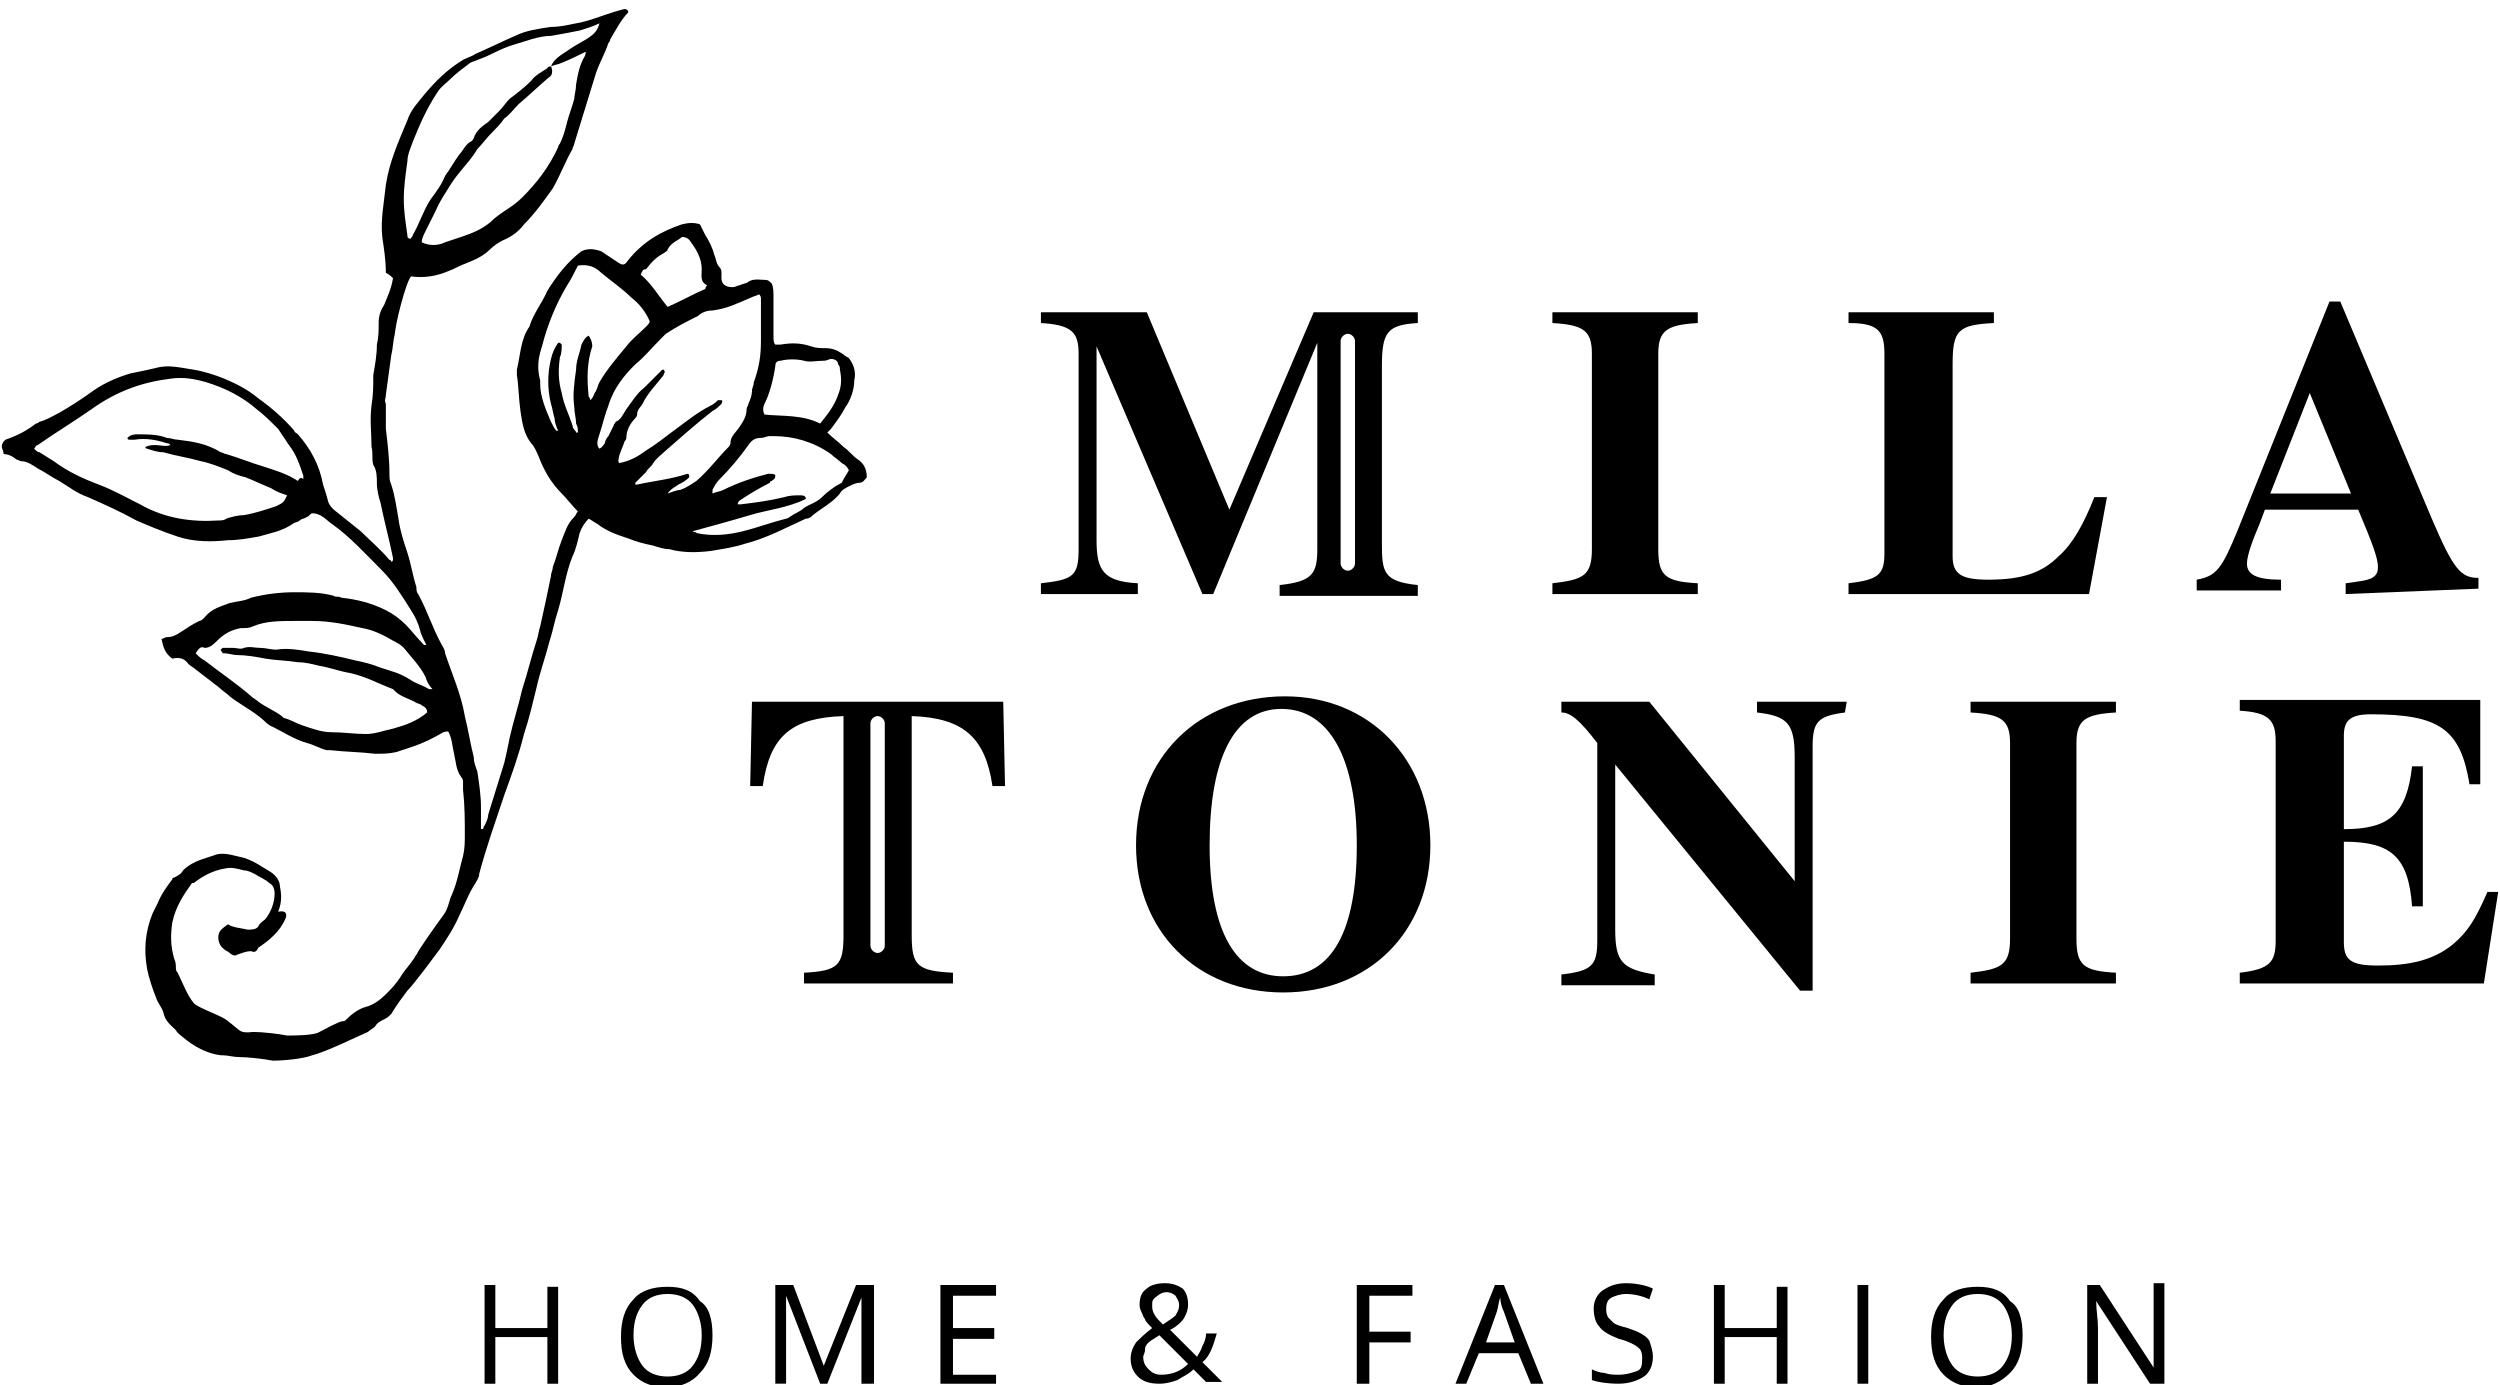<?xml version="1.0" encoding="utf-8"?>
<!-- Generator: Adobe Illustrator 27.2.0, SVG Export Plug-In . SVG Version: 6.00 Build 0)  -->
<svg version="1.1" id="Laag_1" xmlns="http://www.w3.org/2000/svg" xmlns:xlink="http://www.w3.org/1999/xlink" x="0px" y="0px"
	 viewBox="0 0 139.3 77.2" style="enable-background:new 0 0 139.3 77.2;" xml:space="preserve">
<g>
	<g>
		<path d="M86.5,33.1v-0.6c1.7-0.2,2.2-0.4,2.2-1.9V19.7c0-1.3-0.5-1.6-2.2-1.7v-0.6h8.1V18c-1.7,0.1-2.2,0.4-2.2,1.7v10.9
			c0,1.5,0.4,1.8,2.2,1.9v0.6H86.5z"/>
		<path d="M116.4,33.1H103v-0.6c1.7-0.2,2-0.5,2-1.7V19.7c0-1.3-0.4-1.7-2-1.7v-0.6l8.1,0v0.6c-2,0.1-2.3,0.4-2.3,2.3V31
			c0,1,0.5,1.3,2,1.3c1.9,0,3-0.4,3.9-1.3c0.8-0.7,1.4-1.8,2-3.3h0.7L116.4,33.1z"/>
		<path d="M130.7,33.1v-0.6l0.7-0.1c0.8-0.1,1.1-0.3,1.1-0.8s-0.3-1.3-1.1-3.2h-5.2l-0.3,0.8c-0.3,0.7-0.7,1.7-0.7,2.2
			c0,0.6,0.5,0.9,1.9,0.9v0.6h-4.7v-0.6c1.1-0.2,1.4-0.6,2.3-2.8l5.1-12.7h0.6l5.1,12.1c1.2,2.8,1.6,3.3,2.6,3.3v0.6L130.7,33.1
			L130.7,33.1z M128.7,21.9l-2.2,5.6h4.5L128.7,21.9z"/>
		<path d="M71.5,55.3c-4.8,0-8.2-3.4-8.2-8.2c0-4.9,3.5-8.3,8.3-8.3c4.7,0,8.1,3.5,8.1,8.3C79.7,51.9,76.3,55.3,71.5,55.3z
			 M71.4,39.5c-2.6,0-4,2.7-4,7.6c0,4.9,1.5,7.3,4.1,7.3c2.7,0,4.1-2.5,4.1-7.3C75.6,42.3,74.1,39.5,71.4,39.5z"/>
		<path d="M102.8,39.7c-1.5,0.2-1.8,0.5-1.8,1.9v13.6h-0.7L90,42.6v9.2c0,1.8,0.4,2.2,2.2,2.5v0.6h-5.2v-0.6c1.7-0.2,2-0.5,2-1.9
			V41.4c-1-1.3-1.5-1.7-2-1.7v-0.6h4.9l8.1,10v-6.9c0-1.9-0.4-2.3-2.1-2.5v-0.6h5L102.8,39.7L102.8,39.7z"/>
		<path d="M109.8,54.8v-0.6c1.7-0.2,2.2-0.4,2.2-1.9V41.4c0-1.3-0.5-1.6-2.2-1.7v-0.6h8.1v0.6c-1.7,0.1-2.2,0.4-2.2,1.7v10.9
			c0,1.5,0.4,1.8,2.2,1.9v0.6L109.8,54.8L109.8,54.8z"/>
		<path d="M138.4,54.8h-13.6v-0.6c1.7-0.2,2-0.6,2-1.8V41.3c0-1.2-0.4-1.6-2-1.7v-0.6h13.4v4.7h-0.6c-0.5-3.1-1.7-3.9-5.5-3.9
			c-1.2,0-1.5,0.4-1.5,1.2v5.2c2.5,0,3.5-0.8,3.8-3.5h0.6v7.8h-0.6c-0.2-2.8-1.2-3.6-3.8-3.6v5.6c0,1,0.4,1.3,1.9,1.3
			c1.8,0,3.1-0.3,4.2-1.2c0.8-0.7,1.2-1.3,1.9-2.9h0.6L138.4,54.8z"/>
		<g>
			<path d="M23.9,36.2c-0.2-0.4-0.4-0.7-0.5-1.1c-0.1-0.4-0.3-0.8-0.5-1.1c-0.5-0.8-1-1.6-1.6-2.2c-0.9-0.9-1.8-1.9-2.8-2.6
				c-0.3-0.2-0.6-0.6-1.1-0.6c-0.1,0-0.2,0.2-0.3,0.2c-0.1,0.1-0.3,0.1-0.4,0.2s-0.3,0.1-0.4,0.2c-0.6,0.4-1.2,0.5-1.9,0.7
				c-0.6,0.1-1.1,0.2-1.7,0.2c-0.9,0.1-1.9,0.1-2.8-0.2C9,29.6,8.3,29.3,7.6,29c-0.9-0.5-1.8-0.9-2.7-1.3c-0.6-0.2-1.1-0.6-1.6-0.9
				c-0.4-0.2-0.8-0.5-1.2-0.7c-0.3-0.2-0.6-0.4-0.9-0.4c-0.1,0-0.2-0.1-0.3-0.1c-0.2-0.2-0.5-0.3-0.7-0.3c0-0.2-0.1-0.3-0.1-0.4
				c0-0.2,0.1-0.3,0.2-0.4c0.6-0.2,1.2-0.5,1.7-0.9c0.1,0,0.2-0.1,0.2-0.1c0.4-0.1,0.7-0.3,1.1-0.5c0.7-0.4,1.3-0.8,2-1.3
				c0.6-0.4,1.3-0.7,2-0.9c0.5-0.1,1-0.2,1.4-0.3c0.7-0.2,1.4,0,2.1,0.1c0.6,0.1,1.2,0.3,1.7,0.5c0.7,0.3,1.3,0.6,1.9,1.1
				c0.7,0.5,1.4,1.1,2,1.8c0,0.1,0.1,0.1,0.2,0.2c0.7,0.8,1.2,1.7,1.4,2.8c0.1,0.3,0.2,0.6,0.3,1c0.1,0.2,0.2,0.3,0.3,0.4
				c0.5,0.4,1,0.8,1.5,1.2c0.5,0.5,1.1,1,1.6,1.6c0,0,0.1,0,0.1,0.1c0.1,0,0.1-0.1,0.1-0.2c-0.2-1-0.5-2.1-0.7-3.1
				c-0.1-0.3-0.2-0.7-0.2-1.1c0-0.3,0-0.7-0.2-1c-0.1-0.3,0-0.7-0.1-1c0-0.8-0.1-1.5,0-2.3c0.1-0.6,0.1-1.1,0.1-1.7
				c0.1-0.6,0.2-1.1,0.2-1.7c0.1-0.4,0.1-0.8,0.1-1.2c0-0.4,0.1-0.7,0.3-1c0.2-0.5,0.4-0.9,0.5-1.5c-0.1-0.1-0.2-0.2-0.4-0.3
				c0-0.7-0.1-1.3-0.2-2c-0.1-1,0.1-1.9,0.2-2.9c0.2-1.3,0.7-2.4,1.2-3.6c0.2-0.6,0.6-1,1-1.5c0.6-0.7,1.2-1.3,2-1.8
				c0.3-0.2,0.5-0.2,0.8-0.4c0.7-0.3,1.5-0.7,2.2-1c0.6-0.3,1.3-0.4,2-0.5c0.5,0,0.9-0.1,1.4-0.2c0.6-0.1,1.1-0.3,1.7-0.5
				c0.3-0.1,0.6-0.2,1-0.3c0,0,0.1,0,0.2,0.1c0,0,0,0.1,0,0.1c-0.4,0.4-0.7,1-1,1.5c0,0.1-0.1,0.2-0.1,0.2c-0.2,0.6-0.5,1.1-0.7,1.7
				c-0.4,1.3-0.8,2.6-1.2,3.9c0,0.1-0.1,0.2-0.1,0.3c-0.4,0.7-0.7,1.5-1.1,2.2c-0.5,0.7-1,1.4-1.6,2c-0.3,0.4-0.7,0.7-1.2,0.9
				c-0.2,0.1-0.5,0.3-0.7,0.5c-0.4,0.4-0.9,0.6-1.4,0.8c-0.3,0.1-0.6,0.3-0.9,0.4c-0.7,0.3-1.4,0.4-2.1,0.3c-0.2,0.3-0.3,0.7-0.4,1
				c-0.2,0.7-0.4,1.4-0.5,2.2c-0.1,0.4-0.1,0.8-0.2,1.2c-0.1,0.7-0.2,1.5-0.3,2.2c0,0.2-0.1,0.3,0,0.5c0,0.5,0,1,0,1.4
				c0.1,0.8,0.2,1.7,0.2,2.5c0,0.2,0,0.4,0.1,0.6c0.2,0.6,0.3,1.3,0.4,1.9c0.1,0.7,0.3,1.3,0.5,1.9s0.3,1.3,0.5,1.9
				c0,0.1,0,0.3,0.1,0.4c0.5,0.9,0.8,1.9,1.3,2.8c0.1,0.2,0.2,0.3,0.2,0.5c0.4,1.2,0.9,2.3,1.1,3.5c0.2,0.8,0.3,1.5,0.5,2.3
				c0,0.3,0.1,0.5,0.2,0.8c0.1,0.7,0.2,1.3,0.2,2c0,0.4,0,0.8,0,1.2c0.2,0,0.1-0.1,0.2-0.2c0.1-0.2,0.2-0.4,0.2-0.6
				c0.3-1,0.6-1.9,0.9-2.9c0.1-0.4,0.2-0.9,0.3-1.4c0.2-0.9,0.5-1.8,0.7-2.7c0.3-0.9,0.5-1.8,0.8-2.7c0.1-0.3,0.1-0.5,0.2-0.8
				c0.2-0.9,0.4-1.8,0.6-2.8c0-0.2,0.1-0.3,0.1-0.5c0.2-0.5,0.3-1,0.5-1.5c0.2-0.5,0.3-0.9,0.7-1.3c0.1-0.1,0.1-0.2,0.2-0.3
				c-0.3-0.3-0.6-0.7-0.9-1c-0.6-0.6-1-1.3-1.3-2.1c-0.1-0.2-0.2-0.5-0.4-0.7c-0.4-0.5-0.5-1.1-0.6-1.8c-0.1-0.7-0.1-1.4-0.2-2
				c0-0.1,0-0.2,0-0.3c0.2-0.8,0.2-1.7,0.7-2.4c0.2-0.7,0.7-1.3,1-2c0.5-0.8,1.1-1.6,1.9-2.2c0.4-0.2,0.8-0.1,1.1,0
				c0.3,0.2,0.6,0.4,0.9,0.6s0.4,0.2,0.6-0.1c0.8-1,1.8-1.6,3-2c0.4-0.1,0.7-0.1,1,0c0.1,0.2,0.2,0.4,0.3,0.6
				c0.2,0.3,0.4,0.7,0.5,1.1c0.1,0.2,0.1,0.5,0.3,0.7c0.1,0.1,0.1,0.2,0.1,0.3c0,0.1,0,0.2,0,0.3c0,0.3,0.2,0.5,0.6,0.5
				c0.2,0,0.3-0.1,0.4-0.1c0.2-0.1,0.4-0.1,0.5-0.2c0.3-0.2,0.7-0.1,1-0.1c0.1,0,0.2,0.1,0.3,0.2c0.1,0.2,0.1,0.5,0.1,0.8
				c0,0.7,0,1.5,0,2.2c0,0.1,0,0.3,0.1,0.4c0.1,0,0.2,0,0.3,0c0.6-0.1,1.1-0.1,1.7,0.1c0.3,0.1,0.5,0.1,0.8,0.1
				c0.5,0,0.8,0.2,1.2,0.5c0.1,0,0.2,0.2,0.2,0.2c0.2,0.3,0.3,0.7,0.2,1.1c0,0.5-0.2,1.1-0.5,1.5c-0.2,0.4-0.5,0.8-0.8,1.2
				c-0.1,0.1-0.1,0.1-0.2,0.2c0.3,0.3,0.6,0.5,0.9,0.8c0.3,0.2,0.5,0.5,0.8,0.7c0.3,0.2,0.5,0.5,0.5,1c-0.1,0.1-0.2,0.3-0.4,0.3
				c-0.2,0-0.4,0.1-0.6,0.2c-0.2,0.1-0.4,0.2-0.5,0.4c-0.4,0.5-1,0.8-1.5,1.2c-0.1,0.1-0.2,0.2-0.4,0.2c-1.1,0.5-2.2,1.1-3.4,1.4
				c-0.6,0.2-1.3,0.3-1.9,0.4c-0.8,0.1-1.6,0.1-2.3-0.1c-0.3,0-0.6-0.1-0.9-0.2c-0.5-0.1-0.9-0.2-1.4-0.4c-0.6-0.2-1.2-0.4-1.7-0.8
				c-0.2-0.1-0.3-0.2-0.5-0.3c-0.2,0.2-0.4,0.5-0.5,0.8c-0.1,0.4-0.2,0.9-0.4,1.3c-0.4,1-0.5,2-0.8,3c-0.2,0.6-0.3,1.2-0.5,1.8
				c-0.2,0.8-0.5,1.6-0.7,2.5c-0.2,0.8-0.4,1.7-0.7,2.6c-0.3,1.2-0.7,2.3-1.1,3.4c-0.5,1.5-1,2.9-1.4,4.4c0,0.2-0.1,0.3-0.2,0.5
				c-0.4,0.6-0.6,1.2-0.9,1.8c-0.3,0.7-0.7,1.3-1.1,1.9c-0.3,0.4-1.4,1.9-1.8,2.3c-0.3,0.4-0.6,0.8-0.9,1.3
				c-0.1,0.1-0.2,0.2-0.4,0.3c-0.2,0.1-0.4,0.2-0.5,0.4c-0.1,0.1-0.3,0.2-0.4,0.3c-0.7,0.3-2.3,1.1-3.1,1.3
				c-0.5,0.2-1.6,0.3-2.2,0.3c-0.5-0.1-1.4-0.2-1.9-0.2c-0.3,0-0.6-0.1-0.9-0.1c0,0-0.1,0-0.1,0c-0.8-0.1-1.5-0.5-2.1-1
				c-0.1-0.1-0.3-0.2-0.4-0.4c-0.3-0.3-0.6-0.5-0.7-1c-0.1-0.3-0.3-0.5-0.4-0.8c-0.2-0.5-0.4-1.1-0.5-1.6c-0.2-1.1-0.1-2.1,0.3-3.1
				c0.1-0.2,0.2-0.4,0.3-0.6c0.2-0.5,0.5-0.9,0.8-1.3c0-0.1,0.1-0.1,0.1-0.1c0.2-0.1,0.4-0.2,0.5-0.4c0.3-0.3,0.7-0.5,1-0.6
				c0.3-0.1,0.6-0.2,0.9-0.3c0.5-0.1,1,0.1,1.5,0.2c0.6,0.2,1,0.5,1.5,0.8c0.3,0.2,0.5,0.5,0.5,0.8c0.1,0.5,0.1,0.9-0.1,1.4
				C16,50.7,16,51,15.9,51.2c-0.3,0.7-0.9,1.2-1.5,1.6C14.3,53,14.2,53.1,14,53c-0.3,0-0.5,0.1-0.8,0.2c-0.1,0.1-0.3,0-0.4-0.1
				c-0.1-0.1-0.2-0.1-0.3-0.2c-0.3-0.2-0.4-0.6-0.3-0.9c0.1-0.2,0.1-0.2,0.5-0.5c0.3,0.2,0.7,0.2,1.1,0.3c0.2,0,0.5,0,0.6-0.2
				c0.1-0.2,0.3-0.3,0.4-0.4c0.3-0.4,0.5-0.9,0.5-1.4c0-0.3-0.1-0.5-0.3-0.6c-0.2-0.2-0.5-0.3-0.8-0.5c-0.2-0.1-0.4-0.2-0.6-0.2
				c-0.4-0.1-0.7-0.2-1.1-0.1c-0.6,0.1-1.2,0.4-1.7,0.8c0,0,0,0-0.1,0c-0.5,0.7-0.9,1.3-1.1,2.2c-0.1,0.7-0.1,1.3,0.1,2
				c0.1,0.2,0.1,0.4,0.1,0.5c0,0.1,0,0.2,0.1,0.3c0.3,0.6,0.5,1.2,0.9,1.7c0.3,0.3,1.6,0.7,1.9,1c0.7,0.5,0.6,0.7,1.4,0.6
				c0.5,0,1.4,0.1,1.9,0.2c0.4,0,1.5,0,1.8-0.2c0.2-0.1,1.1-0.6,1.3-0.6c0.1,0,0.1,0,0.2-0.1c0.3-0.3,0.7-0.6,1.1-0.7
				c0.4-0.1,0.8-0.4,1.1-0.7c0.3-0.3,0.6-0.6,0.9-1.1c0.2-0.3,0.4-0.5,0.6-0.8c0.1-0.1,0.1-0.2,0.2-0.3c0.2-0.4,1.2-1.8,1.5-2.2
				s0.3-0.8,0.5-1.2c0.3-0.7,0.4-1.4,0.6-2.1c0.1-0.4,0.1-0.8,0.1-1.2c0-0.8,0-1.6-0.1-2.5c0-0.1,0-0.3,0-0.4c0-0.1,0-0.2-0.1-0.3
				c-0.3-0.4-0.3-0.9-0.4-1.3c-0.1-0.4-0.1-0.8-0.3-1.2c-0.1-0.1-0.2,0-0.3,0c-0.5,0.3-1.1,0.6-1.7,0.8c-0.3,0.1-0.6,0.2-0.9,0.3
				C21.7,42,21.3,42,20.9,42c-0.8-0.1-1.6-0.1-2.5-0.2c-0.1,0-0.1,0-0.2,0c-0.4-0.1-0.7-0.3-1.1-0.4c-0.7-0.2-1.3-0.6-1.9-0.9
				c-0.3-0.1-0.5-0.4-0.8-0.6c-0.5-0.4-1.1-0.7-1.6-1.1c-0.2-0.2-0.4-0.3-0.6-0.5c-0.4-0.3-0.9-0.7-1.3-1c-0.1-0.1-0.3-0.2-0.4-0.3
				c-0.2-0.3-0.5-0.4-0.9-0.3c-0.4-0.3-0.5-0.6-0.6-1.1c0.1,0,0.2-0.1,0.3-0.1c0.3,0,0.5-0.1,0.8-0.3c0.3-0.2,0.6-0.4,1-0.6
				c0.1,0,0.2-0.1,0.3-0.2c0.4-0.5,0.9-0.6,1.4-0.8c0.4-0.1,0.8-0.1,1.2-0.3c0.8-0.2,1.6-0.3,2.4-0.3c0.7,0,1.5,0,2.2,0.2
				c0.1,0.1,0.3,0,0.4,0.1c0.9,0.1,1.7,0.3,2.5,0.7c0.4,0.2,0.8,0.5,1.1,0.8s0.6,0.7,0.9,1c0.1,0.1,0.1,0.2,0.3,0.1
				C23.9,36.2,23.9,36.2,23.9,36.2z M30.7,3.7c0.2-0.5,0.7-0.7,1.1-1c0.3-0.2,0.7-0.4,1-0.6c0.3-0.2,0.5-0.4,0.6-0.8
				c-0.4,0.2-0.8,0.3-1.1,0.4c-0.5,0.1-1,0.2-1.6,0.3C30,2,29.3,2.3,28.6,2.5c-0.7,0.2-1.3,0.6-1.9,0.8c-0.2,0.1-0.3,0.1-0.5,0.2
				c-0.4,0.3-0.8,0.6-1.1,0.9c-0.2,0.2-0.5,0.4-0.7,0.7C23.8,6,23.4,6.9,23,7.9c-0.1,0.3-0.3,0.7-0.3,1.1c-0.1,0.7-0.2,1.4-0.2,2.1
				c0,0.7,0.1,1.3,0.2,2c0,0.1,0,0.2,0.2,0.2c0-0.1,0.1-0.1,0.1-0.2c0.4-0.7,0.6-1.4,1-2c0.3-0.4,0.6-0.8,0.8-1.3
				c0.3-0.4,0.5-0.8,0.8-1.2c0.2-0.2,0.3-0.5,0.6-0.7c0.1,0,0.2-0.2,0.2-0.2c0.1-0.4,0.5-0.7,0.8-0.9c0.2-0.2,0.4-0.4,0.6-0.6
				c0.2-0.2,0.4-0.5,0.6-0.7c0.4-0.3,0.8-0.6,1.2-1c0.2-0.3,0.6-0.5,0.9-0.7C30.5,3.7,30.7,3.7,30.7,3.7c0.1,0.2,0.1,0.5-0.1,0.6
				c-0.6,0.5-1.1,1-1.7,1.5c-0.3,0.3-0.5,0.6-0.8,0.8c-0.2,0.3-0.5,0.6-0.7,0.8c-0.3,0.3-0.5,0.6-0.8,0.9c-0.4,0.7-1,1.2-1.5,2
				c-0.3,0.5-0.6,0.9-0.8,1.4c-0.2,0.4-0.4,0.8-0.6,1.2c-0.1,0.2-0.2,0.4-0.2,0.6c0.4,0.2,0.9,0.2,1.3,0c0.3-0.1,0.6-0.2,0.9-0.3
				c0.6-0.2,1.1-0.4,1.6-0.8c0.3-0.3,0.6-0.5,0.9-0.7c0.3-0.2,0.6-0.4,0.9-0.7c0.8-0.8,1.5-1.7,2-2.8c0-0.1,0.1-0.2,0.1-0.2
				c0.2-0.4,0.3-0.8,0.4-1.2c0.1-0.4,0.3-0.9,0.4-1.3C32,5.3,32.1,5,32.1,4.7c0.1-0.6,0.2-1.1,0.5-1.6c0-0.1,0.1-0.2,0-0.2
				c-0.4,0.2-0.8,0.4-1.3,0.6C31.1,3.6,30.9,3.6,30.7,3.7z M16.9,26.7c0-0.1,0-0.1,0-0.2c-0.2-0.6-0.4-1.2-0.8-1.7
				c-0.2-0.3-0.4-0.6-0.6-0.9c-0.4-0.4-0.8-0.8-1.2-1.1c-0.8-0.7-1.8-1.2-2.8-1.5c-0.7-0.2-1.3-0.3-2-0.2c-1.6,0.2-3,0.7-4.4,1.7
				c-1,0.7-2,1.3-3,2C2,24.8,2,24.9,1.9,25c0.1,0.1,0.2,0.2,0.3,0.2c0.3,0.2,0.5,0.3,0.8,0.5c0.8,0.6,1.7,1,2.5,1.3
				c0.8,0.3,1.5,0.7,2.3,1.1c1.4,0.8,2.9,1,4.4,0.9c0.1,0,0.3,0,0.4-0.1c0.3-0.1,0.7-0.2,1-0.2c0.6-0.1,1.2-0.3,1.8-0.5
				c0.4-0.2,0.4-0.2,0.6-0.6c-0.3-0.1-0.6-0.2-0.9-0.4c-0.5-0.2-0.9-0.4-1.4-0.6c-0.4-0.1-0.7-0.2-1-0.4c-0.5-0.2-1-0.4-1.5-0.5
				c-0.7-0.2-1.4-0.3-2.1-0.5c-0.3,0-0.6-0.1-0.9-0.2c0,0-0.1,0-0.1-0.1c0.3-0.1,0.3-0.1,0.6-0.1c0.2,0,0.5,0.1,0.8,0
				c-0.1-0.1-0.1-0.1-0.2-0.1c-0.6-0.2-1.2-0.3-1.8-0.2c-0.1,0-0.2,0-0.3,0c-0.1,0-0.1-0.1-0.1-0.1c0.2-0.2,0.4-0.2,0.6-0.2
				c0.5,0,1.1,0,1.6,0.2c0.2,0,0.4,0.1,0.6,0.1c0.8,0.1,1.6,0.2,2.4,0.7c0.1,0,0.2,0.1,0.3,0.1c0.7,0.2,1.4,0.5,2.1,0.7
				c0.6,0.2,1.3,0.4,1.9,0.8C16.7,26.6,16.8,26.6,16.9,26.7z M37.2,27.5c0.3-0.1,0.5-0.2,0.7-0.2c0.3-0.1,0.6-0.3,0.9-0.5
				c0.7-0.6,1.2-1.3,1.8-1.9c0,0,0.1-0.1,0.1-0.2c0-0.4,0.3-0.6,0.5-0.9c0.2-0.3,0.4-0.6,0.4-1c0-0.1,0.1-0.2,0.1-0.3
				c0.1-0.2,0.2-0.5,0.2-0.7c0-0.2,0.1-0.3,0.1-0.5c0.3-0.8,0.4-1.5,0.4-2.3c0-0.8,0-1.6,0-2.4c0,0,0-0.1-0.1-0.2
				c-0.2,0.1-0.3,0.1-0.5,0.2c-0.7,0.3-1.3,0.6-2.1,0.7c-0.3,0-0.6,0.1-0.8,0.3c-0.6,0.3-1.2,0.6-1.8,1c-0.1,0.1-0.2,0.2-0.3,0.3
				c-0.5,0.5-0.9,1-1.4,1.4c-0.6,0.6-1.2,1.3-1.5,2.3c-0.2,0.5-0.3,1-0.5,1.6c-0.1,0.3-0.2,0.6,0,0.8c0.2-0.1,0.2-0.2,0.3-0.3
				c0-0.1,0.1-0.3,0.2-0.4c0.1-0.2,0.2-0.4,0.3-0.6c0-0.1,0.1-0.1,0.1-0.2c0.3-0.1,0.4-0.4,0.6-0.7c0.3-0.4,0.6-0.9,1-1.2
				c0.1-0.1,0.2-0.2,0.3-0.3c0.2-0.2,0.5-0.5,0.7-0.7c0,0,0.1,0,0.1,0c0,0.1,0.1,0.1,0,0.2c0,0.1-0.1,0.2-0.1,0.2
				c-0.4,0.5-0.8,0.9-1.1,1.5c-0.1,0.2-0.3,0.3-0.3,0.6c0,0.1-0.1,0.2-0.1,0.2c-0.3,0.3-0.5,0.7-0.5,1.1c0,0.1-0.1,0.2-0.1,0.2
				c-0.1,0.3-0.2,0.5-0.3,0.8c0,0.1-0.1,0.3,0,0.4c0.6-0.1,1.1-0.4,1.5-0.7c0.5-0.3,1-0.7,1.4-1c0.7-0.5,1.4-1.1,2.2-1.5
				c0.2-0.1,0.3-0.2,0.4-0.3c0,0,0.1,0,0.2,0s0,0.2,0,0.2c-0.2,0.2-0.3,0.3-0.5,0.4c-0.9,0.7-1.8,1.5-2.6,2.2
				c-0.2,0.2-0.5,0.4-0.7,0.7c-0.1,0.2-0.3,0.3-0.4,0.5c-0.2,0.2-0.4,0.4-0.6,0.6c0,0,0,0,0,0.1c0,0,0,0,0.1,0
				c0.9-0.2,1.9-0.3,2.8-0.6c0,0,0.1,0,0.1,0.1c0,0,0,0.1,0,0.1c-0.2,0.2-0.4,0.3-0.6,0.4C37.7,27.1,37.4,27.2,37.2,27.5z
				 M10.9,36.4c0.2,0.2,0.3,0.3,0.5,0.4c0.9,0.7,1.8,1.3,2.6,2c0.1,0.1,0.3,0.2,0.4,0.3c0.4,0.3,0.9,0.5,1.3,0.8
				c0,0,0.1,0.1,0.1,0.1c0.4,0.1,0.7,0.3,1,0.4c0.6,0.2,1.1,0.4,1.7,0.4c0.6,0,1.3,0.1,1.9,0.1c0.5,0,1-0.2,1.5-0.3
				c0.7-0.2,1.3-0.4,1.9-0.9c0-0.2-0.1-0.3-0.3-0.4c-0.1-0.1-0.3-0.1-0.4-0.2c-0.4-0.2-0.8-0.3-1.1-0.6c0,0-0.1-0.1-0.1-0.1
				c-0.8-0.3-1.5-0.7-2.4-0.9c-0.6-0.1-1.1-0.3-1.7-0.4c-0.4-0.1-0.8-0.2-1.2-0.2c-0.6-0.1-1.2-0.1-1.8-0.2
				c-0.5-0.1-1.1-0.2-1.6-0.2c-0.2,0-0.5-0.1-0.7-0.1c0,0-0.1,0-0.1,0c0-0.1-0.1-0.1-0.1-0.2c0,0,0.1-0.1,0.1-0.1c0.2,0,0.4,0,0.6,0
				c0.2,0,0.4,0.1,0.6,0c0.3-0.1,0.6,0,0.9,0c0.3,0,0.6,0.1,0.9,0.1c0.6-0.1,1.2,0,1.8,0.1c0.9,0.1,1.8,0.3,2.6,0.5
				c0.5,0.1,0.9,0.2,1.4,0.4c0.6,0.2,1.1,0.3,1.7,0.7c0.3,0.2,0.7,0.3,1,0.5c0,0,0.1,0,0.2,0c-0.2-0.2-0.3-0.4-0.4-0.7
				c-0.3-0.6-0.8-1.1-1.2-1.6c-0.2-0.2-0.4-0.3-0.6-0.4c-0.5-0.3-1.1-0.6-1.7-0.7c-0.9-0.2-1.8-0.4-2.8-0.4c-0.3,0-0.7,0-1,0
				c-0.8,0-1.6,0-2.3,0.3c-0.2,0.1-0.4,0.1-0.7,0.1c-0.5,0.1-0.9,0.3-1.3,0.7c-0.2,0.2-0.4,0.4-0.7,0.4C11.2,36,11.1,36.1,10.9,36.4
				z M32.2,14.8c-0.2,0.4-0.4,0.8-0.6,1.1c-0.6,1-1.1,2.2-1.4,3.4c-0.2,0.6-0.3,1.2-0.1,1.9c0,0.1,0,0.1,0,0.2
				c0,0.7,0.3,1.4,0.6,2.1c0.1,0.2,0.2,0.4,0.3,0.5c0,0,0.1,0,0.1,0c-0.1-0.2-0.2-0.5-0.2-0.7c-0.1-0.3-0.1-0.5-0.2-0.8
				c-0.2-0.8-0.2-1.7,0-2.5c0.1-0.4,0.2-0.6,0.4-0.9c0,0,0.1,0,0.1,0c0,0,0.1,0.1,0.1,0.1c0,0.2,0,0.5-0.1,0.7
				c-0.1,0.7-0.1,1.3,0.1,2c0.1,0.6,0.4,1.2,0.6,1.8c0,0.2,0.2,0.3,0.2,0.4c0,0,0.1,0,0.1,0c0-0.2,0-0.3-0.1-0.5
				c0-0.3-0.1-0.6-0.1-0.9c-0.1-0.7,0-1.4,0.1-2.1c0-0.5,0.2-0.9,0.3-1.4c0.1-0.2,0.2-0.4,0.4-0.5C33,19,33,19.2,33,19.3
				c-0.3,0.9-0.3,1.8-0.2,2.8c0,0,0.1,0.1,0.1,0.2c0.2-0.2,0.2-0.4,0.3-0.5c0.1-0.2,0.1-0.3,0.2-0.5c0.4-0.7,1-1.4,1.5-2
				c0.3-0.4,0.7-0.7,1.1-1.1c0.1-0.1,0.2-0.2,0.2-0.3c-0.2-0.5-0.6-1-1-1.3c-0.5-0.5-1.1-0.9-1.7-1.4C33.2,14.9,32.8,14.7,32.2,14.8
				z M47.3,26.2c-0.1-0.2-0.2-0.3-0.4-0.4c-0.2-0.2-0.4-0.3-0.6-0.5c-1-0.7-2.1-1-3.2-1c-0.1,0-0.2,0-0.2,0c-0.2,0-0.3,0.1-0.5,0.1
				c-0.3,0-0.5,0.1-0.7,0.4c-0.5,0.7-1,1.3-1.6,1.9c-0.2,0.2-0.3,0.4-0.4,0.6c0,0,0,0.1,0,0.2c0.2-0.1,0.4-0.1,0.6-0.2
				c0.8-0.4,1.7-0.7,2.5-0.9c0.2,0,0.4,0,0.4,0.1c0,0.2-0.1,0.2-0.2,0.3c0,0-0.1,0-0.1,0.1c-0.6,0.3-1.1,0.6-1.7,1
				c0,0-0.1,0.1-0.1,0.2c0.1,0,0.2,0,0.2,0c0.8-0.1,1.6-0.2,2.4-0.4c0.3-0.1,0.6-0.1,0.9-0.1c0.1,0,0.3,0,0.3,0.2
				c-1,0.5-2.1,0.6-3.1,0.9c-1,0.3-2.1,0.6-3.2,0.9c0.1,0.1,0.2,0,0.2,0.1c0.9,0.2,1.8,0.1,2.6-0.1c0.8-0.2,1.6-0.5,2.4-0.7
				c0.1,0,0.2-0.1,0.2-0.1c0.3-0.2,0.6-0.3,0.8-0.5c0.3-0.2,0.7-0.3,1-0.6c0.3-0.3,0.7-0.6,1.1-0.8C47.1,26.5,47.2,26.4,47.3,26.2z
				 M45.7,23.6c0.4-0.5,0.8-1,1-1.6c0.2-0.5,0.2-0.9,0.1-1.4c0-0.1,0-0.2-0.1-0.3c0-0.2-0.2-0.3-0.4-0.3c-0.1,0-0.2,0.1-0.4,0.1
				c-0.4,0-0.8,0.1-1.1,0c-0.4-0.1-0.9-0.1-1.3,0c-0.2,0-0.3,0.1-0.3,0.3c-0.1,0.7-0.3,1.5-0.6,2.1c-0.1,0.2-0.1,0.4,0,0.6
				C43.6,23.2,44.7,23.1,45.7,23.6z M35.7,15.3c0.6,0.5,1,1.2,1.5,1.8c0.7-0.3,1.4-0.7,2.1-1c0,0,0-0.1,0.1-0.2
				c-0.4-0.2-0.3-0.5-0.3-0.9c0-0.6-0.3-1.1-0.6-1.5c-0.1-0.2-0.3-0.3-0.5-0.3c-0.2,0.2-0.6,0.3-0.8,0.7c0,0.1-0.1,0.1-0.2,0.2
				c-0.4,0.2-0.7,0.5-1,0.9C35.8,15,35.8,15.1,35.7,15.3z"/>
		</g>
		<path d="M79,18v-0.6h-5.8l-4.7,11l-4.6-11H58V18c1.7,0.1,2.1,0.5,2.1,1.7v10.9c0,1.5-0.3,1.7-2.1,1.9v0.6h5.4v-0.6
			c-1.9-0.1-2.3-0.7-2.3-2.4V19.3l5.9,13.8h0.6l5.8-14v11.5c0,1.4-0.3,1.8-2.1,2v0.6H79v-0.6c-1.9-0.2-2-0.7-2-2.3v-9.9
			C77,18.5,77.3,18.1,79,18z M75.5,31.4c0,0.2-0.2,0.4-0.4,0.4s-0.4-0.2-0.4-0.4V19c0-0.2,0.2-0.4,0.4-0.4s0.4,0.2,0.4,0.4V31.4z"/>
		<path d="M55.9,39.1H41.9l-0.1,4.7h0.7c0.4-2.8,1.6-3.8,4.5-3.9v12.2c0,1.7-0.3,2-2.2,2.1v0.6h8.3v-0.6c-2-0.1-2.3-0.4-2.3-2.1
			V39.9c2.9,0.1,4.1,1.2,4.5,3.9h0.7L55.9,39.1z M49.3,52.7c0,0.2-0.2,0.4-0.4,0.4s-0.4-0.2-0.4-0.4V40.3c0-0.2,0.2-0.4,0.4-0.4
			s0.4,0.2,0.4,0.4V52.7z"/>
	</g>
	<g>
		<path d="M31.1,77.1h-0.6v-2.6h-2.9v2.6H27v-5.5h0.6V74h2.9v-2.3h0.6V77.1z"/>
		<path d="M39.7,74.4c0,0.9-0.2,1.6-0.7,2.1c-0.4,0.5-1.1,0.8-1.8,0.8c-0.8,0-1.4-0.2-1.9-0.7s-0.7-1.2-0.7-2.1
			c0-0.9,0.2-1.6,0.7-2.1c0.4-0.5,1.1-0.7,1.9-0.7c0.8,0,1.4,0.2,1.8,0.8C39.5,72.8,39.7,73.5,39.7,74.4z M35.3,74.4
			c0,0.7,0.2,1.3,0.5,1.7s0.8,0.6,1.4,0.6c0.6,0,1.1-0.2,1.4-0.6s0.5-0.9,0.5-1.7c0-0.7-0.2-1.3-0.5-1.7c-0.3-0.4-0.8-0.6-1.4-0.6
			c-0.6,0-1.1,0.2-1.4,0.6S35.3,73.6,35.3,74.4z"/>
		<path d="M45.7,77.1l-1.9-4.9h0c0,0.4,0,0.8,0,1.4v3.5h-0.6v-5.5h1l1.7,4.5h0l1.8-4.5h1v5.5H48v-3.5c0-0.4,0-0.8,0-1.3h0l-1.9,4.8
			H45.7z"/>
		<path d="M55.5,77.1h-3.1v-5.5h3.1v0.6h-2.4V74h2.3v0.6h-2.3v2h2.4C55.5,76.5,55.5,77.1,55.5,77.1z"/>
		<path d="M63,75.7c0-0.3,0.1-0.6,0.3-0.9c0.2-0.2,0.5-0.5,0.9-0.8c-0.2-0.2-0.4-0.4-0.4-0.5c-0.1-0.1-0.1-0.2-0.2-0.4
			s-0.1-0.3-0.1-0.4c0-0.4,0.1-0.7,0.4-0.9c0.2-0.2,0.6-0.3,1-0.3c0.4,0,0.7,0.1,1,0.3c0.2,0.2,0.3,0.5,0.3,0.9
			c0,0.3-0.1,0.5-0.2,0.7s-0.4,0.5-0.8,0.7l1.5,1.5c0.1-0.2,0.2-0.3,0.3-0.6c0.1-0.2,0.2-0.4,0.2-0.7h0.6c-0.2,0.7-0.4,1.3-0.8,1.6
			l1.1,1.1h-0.9l-0.7-0.7c-0.3,0.3-0.6,0.4-0.9,0.6c-0.3,0.1-0.6,0.2-1,0.2c-0.5,0-0.9-0.1-1.2-0.4C63.2,76.5,63,76.2,63,75.7z
			 M64.7,76.6c0.6,0,1.1-0.2,1.5-0.6l-1.6-1.6c-0.3,0.2-0.5,0.3-0.6,0.4c-0.1,0.1-0.2,0.2-0.2,0.4s-0.1,0.3-0.1,0.4
			c0,0.3,0.1,0.5,0.3,0.7S64.4,76.6,64.7,76.6z M64.2,72.7c0,0.2,0,0.3,0.1,0.5c0.1,0.2,0.2,0.3,0.5,0.6c0.3-0.2,0.6-0.4,0.7-0.5
			c0.1-0.2,0.2-0.3,0.2-0.6c0-0.2-0.1-0.3-0.2-0.5c-0.1-0.1-0.3-0.2-0.5-0.2c-0.2,0-0.4,0.1-0.5,0.2C64.2,72.4,64.2,72.5,64.2,72.7z
			"/>
		<path d="M76.2,77.1h-0.6v-5.5h3.1v0.6h-2.4v2h2.3v0.6h-2.3V77.1z"/>
		<path d="M85.3,77.1l-0.7-1.7h-2.2l-0.7,1.7h-0.6l2.2-5.5h0.5l2.2,5.5H85.3z M84.4,74.8l-0.6-1.7c-0.1-0.2-0.2-0.5-0.2-0.8
			c-0.1,0.2-0.1,0.5-0.2,0.8l-0.6,1.7H84.4z"/>
		<path d="M92.1,75.6c0,0.5-0.2,0.9-0.5,1.1s-0.8,0.4-1.4,0.4c-0.7,0-1.2-0.1-1.5-0.2v-0.6c0.2,0.1,0.5,0.2,0.7,0.2
			c0.3,0.1,0.5,0.1,0.8,0.1c0.4,0,0.7-0.1,1-0.2s0.3-0.4,0.3-0.7c0-0.2,0-0.3-0.1-0.5c-0.1-0.1-0.2-0.2-0.4-0.3
			c-0.2-0.1-0.4-0.2-0.8-0.3c-0.5-0.2-0.9-0.4-1.1-0.7c-0.2-0.2-0.3-0.6-0.3-1c0-0.4,0.2-0.8,0.5-1s0.7-0.4,1.3-0.4
			c0.5,0,1.1,0.1,1.5,0.3l-0.2,0.6c-0.4-0.2-0.9-0.3-1.3-0.3c-0.3,0-0.6,0.1-0.8,0.2c-0.2,0.1-0.3,0.3-0.3,0.6c0,0.2,0,0.3,0.1,0.5
			c0.1,0.1,0.2,0.2,0.3,0.3s0.4,0.2,0.8,0.3c0.6,0.2,1,0.4,1.2,0.7C92,75,92.1,75.3,92.1,75.6z"/>
		<path d="M99.7,77.1H99v-2.6h-2.9v2.6h-0.6v-5.5h0.6V74H99v-2.3h0.6V77.1z"/>
		<path d="M103.5,77.1v-5.5h0.6v5.5H103.5z"/>
		<path d="M112.7,74.4c0,0.9-0.2,1.6-0.7,2.1s-1.1,0.8-1.8,0.8c-0.8,0-1.4-0.2-1.9-0.7s-0.7-1.2-0.7-2.1c0-0.9,0.2-1.6,0.7-2.1
			c0.4-0.5,1.1-0.7,1.9-0.7c0.8,0,1.4,0.2,1.8,0.8C112.5,72.8,112.7,73.5,112.7,74.4z M108.3,74.4c0,0.7,0.2,1.3,0.5,1.7
			s0.8,0.6,1.4,0.6c0.6,0,1.1-0.2,1.4-0.6s0.5-0.9,0.5-1.7c0-0.7-0.2-1.3-0.5-1.7s-0.8-0.6-1.4-0.6c-0.6,0-1.1,0.2-1.4,0.6
			S108.3,73.6,108.3,74.4z"/>
		<path d="M120.5,77.1h-0.7l-3-4.6h0c0,0.5,0.1,1,0.1,1.5v3.1h-0.6v-5.5h0.7l3,4.6h0c0-0.1,0-0.3,0-0.7c0-0.4,0-0.6,0-0.8v-3.2h0.6
			V77.1z"/>
	</g>
</g>
</svg>
